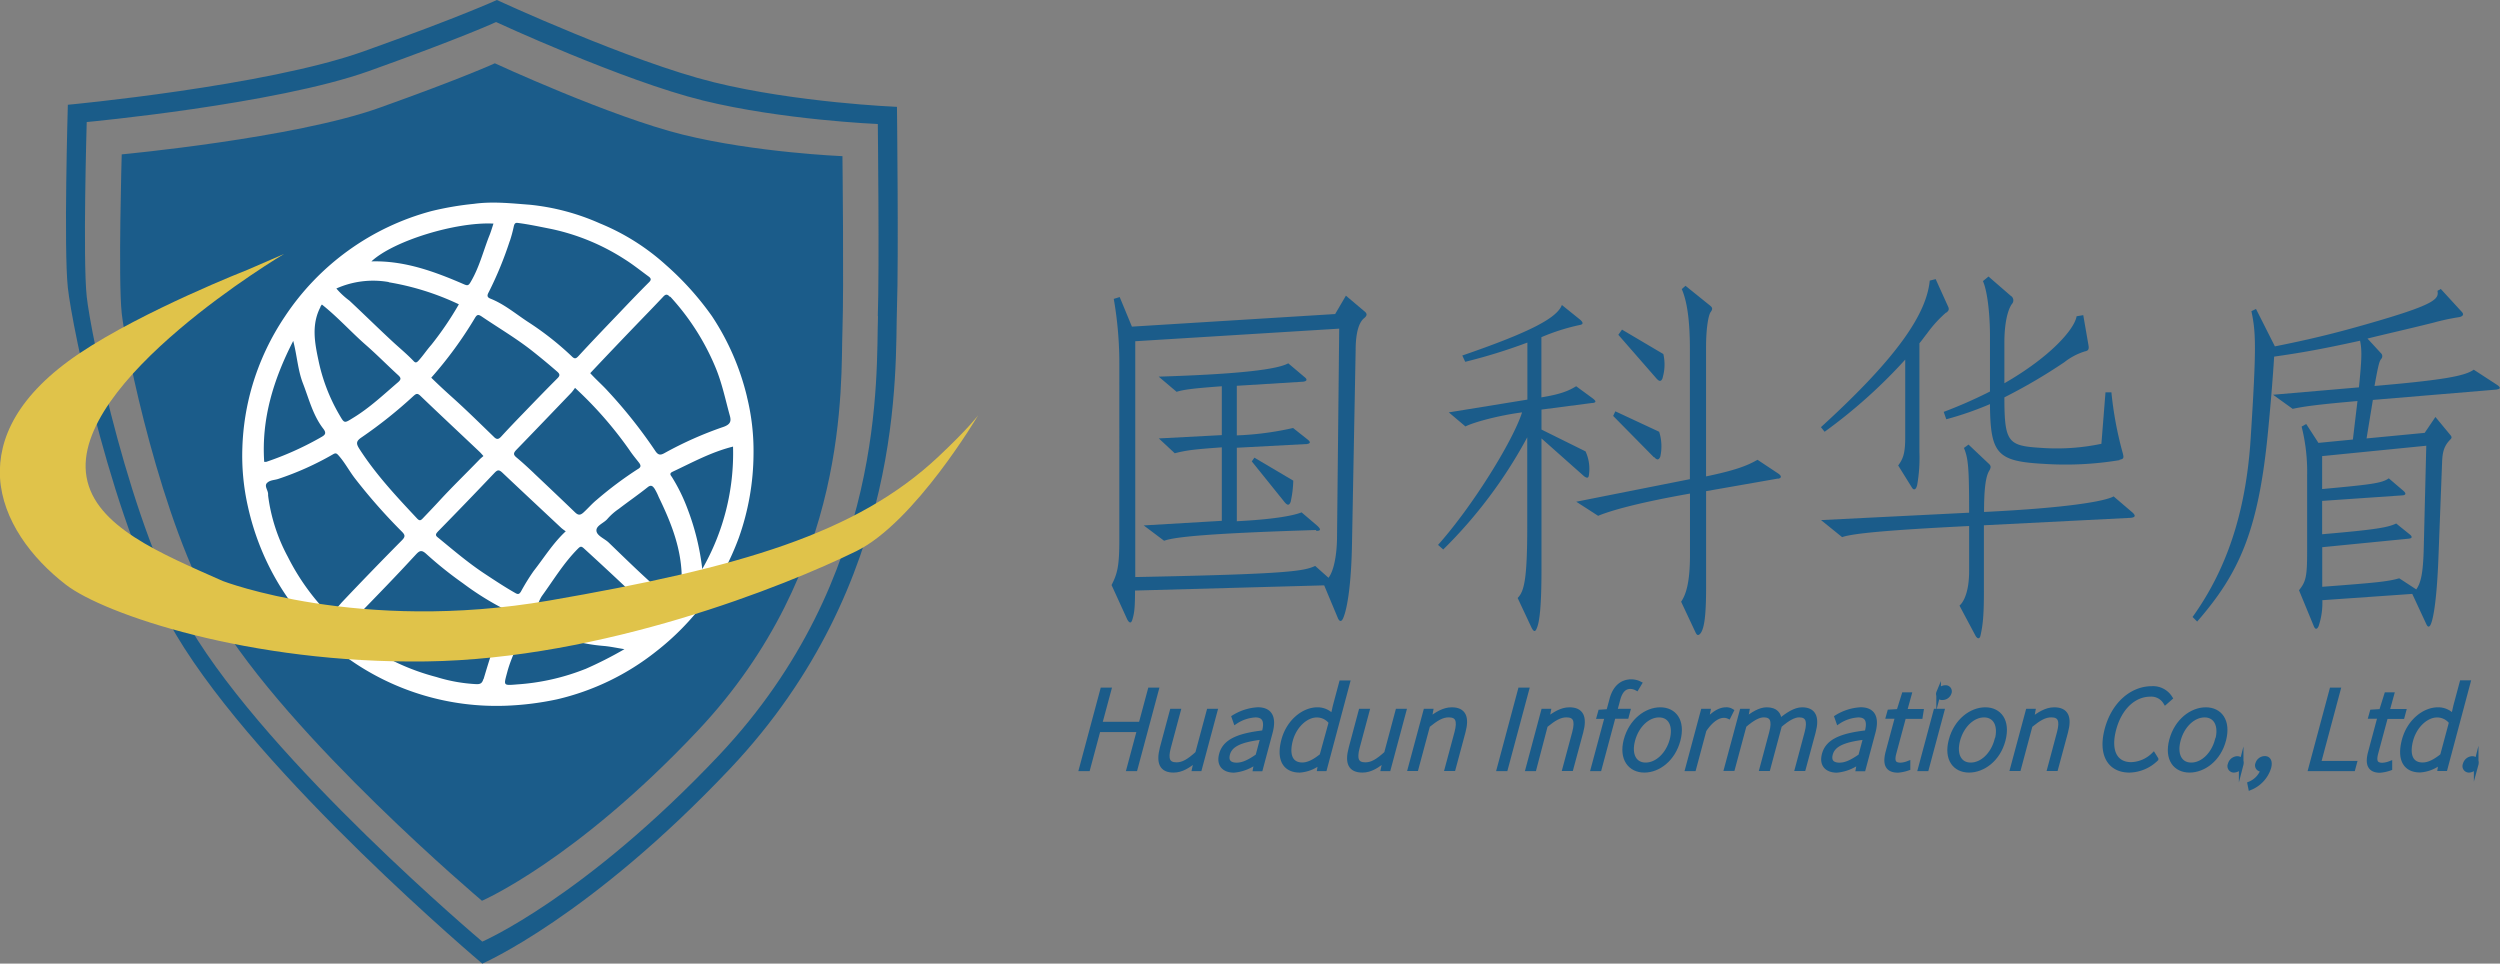 <svg xmlns="http://www.w3.org/2000/svg" viewBox="0 0 544.28 209.79"><rect x="0" y="0" width="544.28" height="209.79" fill="#808080" stroke="none"/><defs><style>.cls-1{fill:#1b5c8a;}.cls-2{fill:#1a5c89;}.cls-3{fill:#fff;}.cls-4{fill:#e0c34a;}.cls-5{fill:none;stroke:#1b5c8a;stroke-miterlimit:10;}</style></defs><title>资源 1</title><g id="图层_2" data-name="图层 2"><g id="图层_1-2" data-name="图层 1"><path class="cls-1" d="M297,69.26c-1.13.89-1.86,3.14-1.86,7l-.8,42.48c-.17,8.46-1,13.62-1.86,15.71-.4,1-.88,1-1.29-.08l-2.9-6.93-41.18,1.13c0,3.79-.17,5-.57,6.28-.24.89-.64.89-1.13,0L242,127.37c1.29-2.5,1.69-4.19,1.69-9.83V78.21a82.15,82.15,0,0,0-1.21-13.14l1.29-.4,2.66,6.44,44.25-2.74,2.34-4,4.11,3.47c.56.48.48.89-.08,1.37m-49.89,5.08v51.34c33.6-.65,36.67-1.29,39.17-2.42l2.9,2.58c1.13-1.45,1.77-4.76,1.85-8.3l.48-45.94Zm39.41,41.1c-23.78.73-30.95,1.53-33.13,2.34L249,114.39l17-1v-16c-5.4.4-7.42.56-10.24,1.29l-3.47-3.23,13.71-.72V84.09c-6.37.48-8.22.72-9.84,1.21L252.26,82c18.06-.56,25.88-1.61,28.21-2.9l3.55,3c.64.49.56.89-.32,1l-14.43.89v10.8a66.55,66.55,0,0,0,12.25-1.61l3.14,2.49c.73.57.65.89-.16,1l-15.23.81v16c7.66-.4,12-1.12,14.1-1.93l3.31,2.82c1,.89.89,1.21-.16,1.21M281,109.23c-.33.89-.73.89-1.53-.16l-6.94-8.62.57-.81,8.46,5a23.88,23.88,0,0,1-.56,4.59"/><path class="cls-1" d="M346.72,87.72,335.6,89.17v4.35l9.59,4.75a9.07,9.07,0,0,1,.72,5.24c-.08.57-.4.65-1.05.16l-9.26-8.22V123.9c0,8-.41,11.45-1,12.82-.33.88-.65.88-1.13,0l-3.06-6.53c1.45-1.45,2.09-4.19,2.09-15.56V95.21a102.26,102.26,0,0,1-18.29,24.42l-1.13-1c7.49-8.38,16.36-22.72,18.29-28.85-5,.65-10.39,2.1-12.33,3.06l-3.62-3.06L332.53,87V74.58A121.65,121.65,0,0,1,319,78.77l-.64-1.37c15-5.16,20.63-8.22,21.68-11l4,3.22c.72.65.64,1-.08,1.13a45,45,0,0,0-8.38,2.66V86.51c3.94-.65,5.72-1.29,7.57-2.42l3.63,2.66c.8.64.72.88-.08,1m40.38,16.44-15.64,2.74v21c0,6.13-.4,8.71-1.13,9.84-.48.64-.8.64-1.13,0L366,131c1.13-1.62,1.93-4.44,1.93-10.16V107.46c-10.07,1.77-16.68,3.47-20,4.84l-4.76-3.07,24.74-4.91V76c0-6.37-.64-10.48-1.77-13.06l.81-.72,5.4,4.35c.48.4.56.72.08,1.37s-1,3.46-1,7.57v28.21c6.61-1.37,9.11-2.41,11.2-3.62l4.52,3c.72.48.8,1-.08,1.13m-27-4.68-8.87-9,.48-1L361.22,94a10.44,10.44,0,0,1,.25,5.4c-.33.81-.73.81-1.37.08M362,82.24c-.32.88-.73.88-1.37.16l-8.3-9.51.8-1.13,9,5.32a10.1,10.1,0,0,1-.16,5.16"/><path class="cls-1" d="M423.68,68.05a26.85,26.85,0,0,0-4.11,4.51c-.65.81-.89,1.21-1.69,2.18V98.43a33.9,33.9,0,0,1-.49,7.18c-.24,1-.72,1.21-1.13.56l-3-4.83c1.13-1.54,1.53-2.74,1.53-6.21V78.29A113,113,0,0,1,397.24,94l-.8-1c17.33-15.79,23-25,23.69-31.91l1.29-.32,2.66,5.88c.33.64.24,1-.4,1.45m40,44.65-31.76,1.61v14.11c0,5-.16,7.33-.73,9.83-.16.89-.72.89-1.2-.08l-3.39-6.37c1.05-.89,2.1-3.3,2.1-7.49v-9.84c-17.82.89-25.31,1.61-27.65,2.42l-4.59-3.71,32.24-1.61c0-9.59-.16-11.77-1.13-14.1l1-.73,4.35,4.11c.56.49.56.81.24,1.45-.81,1.21-1.21,3.79-1.21,9.11,18.3-.89,26.36-2.34,28.21-3.39l3.87,3.31c1,.81,1,1.29-.32,1.37m-2.26-12.57a72,72,0,0,1-16.6.8c-10.08-.56-11.53-2.17-11.61-13a70.92,70.92,0,0,1-9.51,3.3l-.56-1.61a101.25,101.25,0,0,0,10.07-4.43V72.89c0-3.47-.4-9.11-1.53-11.69l1.21-1,4.83,4.19A1.16,1.16,0,0,1,438,66.2c-1,1.45-1.62,4.51-1.62,8.3v8.94c9.84-5.64,15.24-11.68,15.72-14.58l1.45-.25,1.13,6.53c.16.89,0,1.21-.81,1.37a13.87,13.87,0,0,0-4.43,2.34,119.66,119.66,0,0,1-13.06,7.66c0,9.91.81,10.55,8.06,11a47.19,47.19,0,0,0,13.06-.89l.89-11.2h1.29a78.23,78.23,0,0,0,2.49,13.3c.25,1,.17,1.21-.72,1.37"/><path class="cls-1" d="M543.6,84.81l-27,2.26-1.37,8.38,12.65-1.21,2.34-3.46,3.31,4c.32.4.24.64-.16,1-1.29,1.37-1.62,2.65-1.7,4.91l-.8,20.88c-.33,8.38-1,12.73-1.62,14.26-.32.81-.72.73-1,.08l-3.07-6.61-19.58,1.37a15.8,15.8,0,0,1-.81,5.65c-.32.72-.72.8-1.05,0l-3.22-7.82c1.53-1.86,1.77-3.07,1.77-8.38V103.59a40.34,40.34,0,0,0-1.2-10.72l1-.56,2.66,4.11,7.5-.73,1-8.38c-9.27.81-11.77,1.21-14.11,1.7l-4.27-3.07,18.7-1.61c.56-5.64.72-8,.24-10.15-8.78,1.93-13.14,2.66-18.7,3.46-.32,5.16-.88,11.77-1.37,16.68-2.09,21.36-6.29,30.55-15.39,41l-1-1c7.17-10,11.61-22.32,12.65-38.93,1.29-20.07,1.13-23,.16-27.64l1-.49,4.11,8.15c8.55-1.7,14.11-3.15,20-4.84,14.67-4.19,15.8-5.4,15.39-7.25l.73-.41,4.51,4.92c.57.56.41,1-.48,1.21a48.75,48.75,0,0,0-5.64,1.21c-5.8,1.45-10.48,2.49-14.35,3.46l2.9,3.15a.89.89,0,0,1,.08,1.29c-.4.48-.64,1.37-1.45,5.88,15-1.29,19.75-2.18,21.6-3.55l5.08,3.31c.81.56.81.88-.08,1m-38,14.51v7.17c10.88-1,13-1.28,14.51-2.33l3.3,2.82c.48.48.4.8-.24.88l-17.57,1.21v7.26c11.6-1,14.26-1.45,16.12-2.34l3,2.42c.56.48.48.8-.24.88l-18.86,1.86v8.62c11.69-.88,14.26-1.13,16.76-1.85l3.71,2.42c1.05-1.45,1.45-3.71,1.61-8.22l.57-23.06Z"/><path class="cls-1" d="M183.41,34s-18.91-.78-34.68-4.67-41-15.55-41-15.55-6.7,3.11-25.23,9.72-56,10.11-56,10.11-.79,27.21,0,34.6,8.58,45.69,20.49,65.7c16,26.82,57.94,62.2,57.94,62.2s20.3-8.75,46.9-36.94C185.18,123.85,183,83.41,183.41,72c.33-9.34,0-38.09,0-38.09"/><path class="cls-2" d="M195.24,23.26s-21.77-.89-39.91-5.37S108.17,0,108.17,0s-7.71,3.58-29,11.18-64.4,11.63-64.4,11.63-.91,31.31,0,39.81,9.88,52.57,23.58,75.6C56.7,169.08,105,209.79,105,209.79s23.35-10.07,54-42.5c38.32-40.59,35.83-87.11,36.28-100.19.38-10.75,0-43.84,0-43.84m-4.13,45.57c-.44,12.48,1.94,56.87-34.62,95.61C127.28,195.38,105,205,105,205s-46.09-38.85-63.61-68.3c-13.08-22-21.64-64-22.51-72.13s0-38,0-38S60,22.73,80.32,15.47,108,4.8,108,4.8s27.7,12.81,45,17.07S191.11,27,191.11,27s.35,31.57,0,41.83"/><path class="cls-3" d="M162.63,86.39A54.78,54.78,0,0,0,155,68.83,64,64,0,0,0,145,57.71a49.05,49.05,0,0,0-14.41-9.08,49.59,49.59,0,0,0-15.18-4.05c-4.1-.31-8.14-.77-12.27-.2A66.8,66.8,0,0,0,94,45.94a55.45,55.45,0,0,0-32,23A54.76,54.76,0,0,0,54.9,84.06a53.9,53.9,0,0,0-2.13,13.3,50.09,50.09,0,0,0,1.22,13,56.32,56.32,0,0,0,6.23,16,53.53,53.53,0,0,0,15.87,17.21A55.6,55.6,0,0,0,110,153.65a64.32,64.32,0,0,0,11.24-1.39,54.6,54.6,0,0,0,21.54-10.38A56.49,56.49,0,0,0,153.45,131a58.47,58.47,0,0,0,7.39-13.89,55.37,55.37,0,0,0,3.21-18.18,49,49,0,0,0-1.42-12.5M145.91,64.57a52.5,52.5,0,0,1,9.77,15.2c1.5,3.52,2.23,7.18,3.23,10.79.32,1.16.09,1.85-1.41,2.38a79.83,79.83,0,0,0-12.79,5.68c-.88.5-1.4.53-2.05-.46a106.14,106.14,0,0,0-10.31-13c-1.19-1.32-2.57-2.51-3.85-3.92,4-4.25,8-8.44,12-12.58,1.29-1.32,2.57-2.67,3.83-4,.57-.63.91-.71,1.55,0m-41.5,33.68c.29.27.55.59.87.94-.32.28-.61.51-.86.77-2.9,3-5.86,5.86-8.66,8.9-1.22,1.33-2.47,2.63-3.71,3.93-.45.48-.72.53-1.22,0-4.47-4.77-8.94-9.54-12.5-15.06-.8-1.23-.85-1.77.51-2.66a99.49,99.49,0,0,0,11.21-8.95c.54-.47.83-.68,1.49-.05,4.26,4.09,8.58,8.12,12.87,12.18m-10.5-16.1a86.5,86.5,0,0,0,9.51-13c.44-.74.71-.85,1.47-.34,3.71,2.52,7.58,4.78,11.11,7.58q2.73,2.16,5.35,4.44c.63.55.6.9,0,1.48-2.52,2.52-5,5.09-7.47,7.65-1.58,1.63-3.15,3.27-4.68,4.94-.6.66-1,.81-1.7.07-3-2.9-5.92-5.79-9-8.55-1.57-1.41-3.11-2.83-4.6-4.3m1.4,33.58q6.24-6.36,12.38-12.83c.67-.7,1-.75,1.78,0,4.23,4,8.52,8,12.79,12a10.64,10.64,0,0,0,.95.71c-2.76,2.56-4.71,5.74-7,8.66a46.3,46.3,0,0,0-2.75,4.45c-.35.57-.61.68-1.19.35-2.3-1.3-4.48-2.75-6.68-4.2-3.55-2.34-6.76-5.08-10-7.74-.49-.4-1-.67-.25-1.41M116.23,103c-1.24-1.17-2.48-2.32-3.79-3.41-.77-.64-.64-1,0-1.68,4-4.12,8-8.3,12-12.47a11,11,0,0,0,.75-1A84.16,84.16,0,0,1,137,97.93c.66,1,1.39,1.87,2.11,2.79.45.59.5,1-.27,1.42a80.75,80.75,0,0,0-8.93,6.68c-1,.81-1.88,1.85-2.87,2.75-.68.61-1.13.65-1.82,0-3-2.89-6-5.73-9-8.57M111,52.47a28.84,28.84,0,0,0,.86-3.19c.11-.43.23-.8.76-.76,2.49.31,4.91.84,7.35,1.32a47.7,47.7,0,0,1,16,6.59c1.85,1.16,3.51,2.5,5.25,3.77.61.45.58.79,0,1.33-2.15,2.15-4.26,4.35-6.36,6.56-3,3.13-6,6.26-8.92,9.43-.58.64-.89.65-1.52,0A65,65,0,0,0,114.82,70c-2.64-1.75-5.1-3.82-8.09-5-.83-.34-.63-.84-.29-1.46a78.48,78.48,0,0,0,4.52-11m-3.52-3.88c-.33,1-.6,1.95-1,2.89-1.28,3.31-2.15,6.79-4,9.89-.42.71-.65.79-1.39.47-6.43-2.79-13-5.21-20.19-5,4.79-4.48,18.43-8.64,26.52-8.23M84.63,61.45a57.61,57.61,0,0,1,15.27,4.8,70.13,70.13,0,0,1-6,8.83c-1,1.13-1.8,2.37-2.81,3.47-.43.46-.69.47-1.1,0-1.36-1.42-2.88-2.68-4.32-4-3.25-3-6.38-6.09-9.6-9.1a16.85,16.85,0,0,1-2.84-2.64,19.66,19.66,0,0,1,11.43-1.4m-14.9,5.37a3.88,3.88,0,0,1,.32-.48C73.49,69,76.34,72.19,79.53,75c2.46,2.14,4.75,4.48,7.16,6.68.66.61.65.92,0,1.51-3.18,2.72-6.21,5.6-9.82,7.79-2,1.24-1.87,1.24-3.08-.83a39.36,39.36,0,0,1-4.47-11.76c-.82-3.85-1.53-7.77.45-11.55M57.52,100.54c-.62-9.34,2-17.89,6.32-26.32.84,3.24,1,6.36,2.11,9.23,1.3,3.34,2.15,6.9,4.39,9.83,1,1.26.18,1.54-.83,2.13A67.58,67.58,0,0,1,58,100.54a1.6,1.6,0,0,1-.49,0m14.29,33.39a49.77,49.77,0,0,1-9.15-12.73,38.19,38.19,0,0,1-4.28-13.32c0-.1,0-.21,0-.31,0-.83-.9-1.77-.23-2.43s1.61-.59,2.43-.87A64.56,64.56,0,0,0,72.5,98.91c.52-.3.74-.27,1.14.17,1.39,1.53,2.33,3.36,3.58,5A122.74,122.74,0,0,0,87.45,115.7c.72.72.87,1.1.06,1.92q-6.66,6.72-13.16,13.59a35.77,35.77,0,0,1-2.54,2.72m33.43,13.91c-.25.81-.56,1.13-1.47,1.11A35.11,35.11,0,0,1,95,147.39a49.17,49.17,0,0,1-15.78-7.27c-1.38-1-2.7-2.06-4.22-3.17,4.1-4.22,8.15-8.34,12.12-12.55,1.16-1.23,2.31-2.48,3.47-3.72.76-.81,1.21-1,2.19-.11a83,83,0,0,0,8,6.41,62.44,62.44,0,0,0,8.86,5.56c1.16.53,1.17,1.29.64,2.21-2.37,4.1-3.65,8.62-5,13.09m22.11-2.18A48.78,48.78,0,0,1,112.64,149c-3.16.26-3,.31-2.2-2.69.89-3.37,2.61-6.39,3.77-9.64.38-1.07.83-1.23,1.89-.66a38.19,38.19,0,0,0,15.21,4.61c1.48.11,2.95.45,4.64.71a84.77,84.77,0,0,1-8.6,4.36m14.91-10a14.45,14.45,0,0,1-5.17.92,9.24,9.24,0,0,0-3,.27c-1.34-.27-2.8-.6-4.28-.87-4.29-.76-8.25-2.5-12.27-4.05-.44-.17-.43-.4-.31-.68a7.51,7.51,0,0,1,.72-1.48c2.54-3.49,4.77-7.23,7.85-10.32.5-.5.72-.64,1.32-.09,4,3.65,7.91,7.29,11.8,11,1.26,1.2,2.62,2.33,3.86,3.56s1.18,1.17-.48,1.74m4.59-4.07c-1.66-1.51-3.21-3-4.82-4.46-3.28-2.94-6.39-6-9.58-9.07-.93-.87-2.62-1.48-2.64-2.6s1.69-1.63,2.44-2.57a12.9,12.9,0,0,1,2.43-2.13c2.08-1.6,4.25-3.09,6.29-4.72.8-.64,1.16-.14,1.5.33a12.43,12.43,0,0,1,.89,1.79c2.25,4.64,4.23,9.4,4.83,14.54.35,3,.32,6-1.34,8.89m6-7.74a53.39,53.39,0,0,0-3.17-13,38.38,38.38,0,0,0-3.42-7c-.24-.37-.71-.79.14-1.18,4.26-2,8.4-4.29,13.15-5.47a50.58,50.58,0,0,1-6.7,26.65"/><path class="cls-4" d="M61.84,55.29s-46.66,27.7-43,48.56C20.71,114.67,35,120.5,48.52,126.5c0,0,29.63,11.41,71.09,4.24s66.87-14.56,84.69-31.32c6.68-6.28,8.65-9,8.65-9S199.18,113.74,186.42,120c-15.62,7.65-55.19,23.46-93.61,24S22.65,133.71,14.35,127.3C6.82,121.49.56,113.21,0,104-.45,95.49,3.78,86,17.34,76.9,31.33,67.56,54,58.69,54,58.69Z"/><polygon class="cls-1" points="240.03 150.2 241.44 150.2 239.44 157.65 248.38 157.65 250.38 150.2 251.77 150.2 247.16 167.39 245.77 167.39 248.05 158.88 239.12 158.88 236.84 167.39 235.42 167.39 240.03 150.2"/><polygon class="cls-5" points="240.03 150.2 241.44 150.2 239.44 157.65 248.38 157.65 250.38 150.2 251.77 150.2 247.16 167.39 245.77 167.39 248.05 158.88 239.12 158.88 236.84 167.39 235.42 167.39 240.03 150.2"/><path class="cls-1" d="M253,162.87l2.16-8.05h1.37l-2.11,7.88c-.69,2.57-.21,3.77,1.72,3.77,1.46,0,2.7-.75,4.57-2.45l2.47-9.2h1.36l-3.37,12.57h-1.15l.44-2.07h-.07c-1.61,1.41-3.14,2.38-4.89,2.38-2.61,0-3.36-1.6-2.5-4.83"/><path class="cls-5" d="M253,162.87l2.16-8.05h1.37l-2.11,7.88c-.69,2.57-.21,3.77,1.72,3.77,1.46,0,2.7-.75,4.57-2.45l2.47-9.2h1.36l-3.37,12.57h-1.15l.44-2.07h-.07c-1.61,1.41-3.14,2.38-4.89,2.38C252.93,167.7,252.18,166.1,253,162.87Z"/><path class="cls-1" d="M265.91,164.23c.74-2.78,3.57-4.1,9.28-4.74.55-1.86.52-3.8-1.86-3.8a8.67,8.67,0,0,0-4.34,1.44l-.35-1a11.05,11.05,0,0,1,5.2-1.65c3,0,3.48,2.15,2.74,4.93l-2.14,8h-1.15l.29-1.6h-.05a9.5,9.5,0,0,1-4.9,1.91c-2,0-3.35-1.13-2.72-3.47m7.92.36,1.09-4.08c-5.1.56-7.11,1.72-7.63,3.65-.46,1.72.54,2.38,1.93,2.38s2.77-.66,4.61-1.95"/><path class="cls-5" d="M265.91,164.23c.74-2.78,3.57-4.1,9.28-4.74.55-1.86.52-3.8-1.86-3.8a8.67,8.67,0,0,0-4.34,1.44l-.35-1a11.05,11.05,0,0,1,5.2-1.65c3,0,3.48,2.15,2.74,4.93l-2.14,8h-1.15l.29-1.6h-.05a9.5,9.5,0,0,1-4.9,1.91C266.6,167.7,265.28,166.57,265.91,164.23Zm7.92.36,1.09-4.08c-5.1.56-7.11,1.72-7.63,3.65-.46,1.72.54,2.38,1.93,2.38S272,165.88,273.83,164.59Z"/><path class="cls-1" d="M279.47,161.12c1.09-4.06,4.37-6.63,7.34-6.63a4.28,4.28,0,0,1,3.34,1.54l.51-2.27,1.37-5.12h1.37l-5,18.75h-1.13l.25-1.58h0a7.72,7.72,0,0,1-4.54,1.89c-3.16,0-4.58-2.36-3.45-6.58m8.31,3.4,2-7.27a3.82,3.82,0,0,0-3.1-1.55c-2.4,0-4.87,2.33-5.7,5.42-.87,3.25,0,5.38,2.55,5.38,1.34,0,2.7-.69,4.3-2"/><path class="cls-5" d="M279.47,161.12c1.09-4.06,4.37-6.63,7.34-6.63a4.28,4.28,0,0,1,3.34,1.54l.51-2.27,1.37-5.12h1.37l-5,18.75h-1.13l.25-1.58h0a7.72,7.72,0,0,1-4.54,1.89C279.76,167.7,278.34,165.34,279.47,161.12Zm8.31,3.4,2-7.27a3.82,3.82,0,0,0-3.1-1.55c-2.4,0-4.87,2.33-5.7,5.42-.87,3.25,0,5.38,2.55,5.38C284.82,166.5,286.18,165.81,287.78,164.52Z"/><path class="cls-1" d="M294.12,162.87l2.15-8.05h1.37l-2.11,7.88c-.69,2.57-.21,3.77,1.72,3.77,1.47,0,2.71-.75,4.58-2.45l2.46-9.2h1.37l-3.37,12.57h-1.16l.44-2.07h-.07c-1.6,1.41-3.14,2.38-4.88,2.38-2.62,0-3.37-1.6-2.5-4.83"/><path class="cls-5" d="M294.12,162.87l2.15-8.05h1.37l-2.11,7.88c-.69,2.57-.21,3.77,1.72,3.77,1.47,0,2.71-.75,4.58-2.45l2.46-9.2h1.37l-3.37,12.57h-1.16l.44-2.07h-.07c-1.6,1.41-3.14,2.38-4.88,2.38C294,167.7,293.25,166.1,294.12,162.87Z"/><path class="cls-1" d="M310.37,154.82h1.14l-.35,1.91h0c1.6-1.25,3.17-2.24,4.89-2.24,2.62,0,3.38,1.63,2.51,4.86l-2.15,8h-1.37l2.11-7.85c.7-2.62.2-3.82-1.74-3.82-1.46,0-2.7.75-4.56,2.26l-2.53,9.41H307Z"/><path class="cls-5" d="M310.37,154.82h1.14l-.35,1.91h0c1.6-1.25,3.17-2.24,4.89-2.24,2.62,0,3.38,1.63,2.51,4.86l-2.15,8h-1.37l2.11-7.85c.7-2.62.2-3.82-1.74-3.82-1.46,0-2.7.75-4.56,2.26l-2.53,9.41H307Z"/><polygon class="cls-1" points="330.97 150.2 332.39 150.2 327.78 167.39 326.37 167.39 330.97 150.2"/><polygon class="cls-5" points="330.97 150.2 332.39 150.2 327.78 167.39 326.37 167.39 330.97 150.2"/><path class="cls-1" d="M336,154.82h1.14l-.35,1.91h0c1.61-1.25,3.17-2.24,4.89-2.24,2.62,0,3.38,1.63,2.52,4.86l-2.16,8h-1.37l2.11-7.85c.7-2.62.2-3.82-1.74-3.82-1.46,0-2.7.75-4.56,2.26L334,167.39h-1.36Z"/><path class="cls-5" d="M336,154.82h1.14l-.35,1.91h0c1.61-1.25,3.17-2.24,4.89-2.24,2.62,0,3.38,1.63,2.52,4.86l-2.16,8h-1.37l2.11-7.85c.7-2.62.2-3.82-1.74-3.82-1.46,0-2.7.75-4.56,2.26L334,167.39h-1.36Z"/><path class="cls-1" d="M356.32,149.85a3,3,0,0,0-1.39-.36c-1.35,0-2.2,1-2.67,2.76l-.69,2.57h2.85l-.31,1.16h-2.85l-3.06,11.41h-1.37L349.89,156h-1.75l.28-1,1.78-.12.71-2.64c.67-2.5,2.14-3.84,4.26-3.84a4,4,0,0,1,1.77.42Z"/><path class="cls-5" d="M356.32,149.85a3,3,0,0,0-1.39-.36c-1.35,0-2.2,1-2.67,2.76l-.69,2.57h2.85l-.31,1.16h-2.85l-3.06,11.41h-1.37L349.89,156h-1.75l.28-1,1.78-.12.71-2.64c.67-2.5,2.14-3.84,4.26-3.84a4,4,0,0,1,1.77.42Z"/><path class="cls-1" d="M354,161.12c1.12-4.2,4.42-6.63,7.46-6.63s5,2.43,3.9,6.63S361,167.7,358,167.7s-5-2.41-3.92-6.58m10,0c.86-3.21-.36-5.43-2.81-5.43s-4.84,2.22-5.7,5.43.34,5.4,2.79,5.4,4.86-2.19,5.72-5.4"/><path class="cls-5" d="M354,161.12c1.12-4.2,4.42-6.63,7.46-6.63s5,2.43,3.9,6.63S361,167.7,358,167.7,352.91,165.29,354,161.12Zm10,0c.86-3.21-.36-5.43-2.81-5.43s-4.84,2.22-5.7,5.43.34,5.4,2.79,5.4S363.12,164.33,364,161.12Z"/><path class="cls-1" d="M370.76,154.82h1.13l-.46,2.34h.05c1.27-1.58,2.81-2.67,4.27-2.67a2.06,2.06,0,0,1,1.2.29l-.61,1.22a2.35,2.35,0,0,0-1.1-.21c-1.11,0-2.67.83-4.22,3.16l-2.26,8.44h-1.37Z"/><path class="cls-5" d="M370.76,154.82h1.13l-.46,2.34h.05c1.27-1.58,2.81-2.67,4.27-2.67a2.06,2.06,0,0,1,1.2.29l-.61,1.22a2.35,2.35,0,0,0-1.1-.21c-1.11,0-2.67.83-4.22,3.16l-2.26,8.44h-1.37Z"/><path class="cls-1" d="M379.23,154.82h1.13l-.35,1.91h.05c1.46-1.25,3.14-2.24,4.56-2.24,2,0,2.74,1,2.78,2.55,1.83-1.53,3.47-2.55,4.93-2.55,2.52,0,3.33,1.63,2.47,4.86l-2.16,8h-1.36l2.1-7.85c.7-2.62.15-3.82-1.69-3.82-1.13,0-2.49.75-4.24,2.26l-2.52,9.41h-1.36l2.1-7.85c.7-2.62.17-3.82-1.69-3.82q-1.65,0-4.23,2.26l-2.53,9.41h-1.36Z"/><path class="cls-5" d="M379.23,154.82h1.13l-.35,1.91h.05c1.46-1.25,3.14-2.24,4.56-2.24,2,0,2.74,1,2.78,2.55,1.83-1.53,3.47-2.55,4.93-2.55,2.52,0,3.33,1.63,2.47,4.86l-2.16,8h-1.36l2.1-7.85c.7-2.62.15-3.82-1.69-3.82-1.13,0-2.49.75-4.24,2.26l-2.52,9.41h-1.36l2.1-7.85c.7-2.62.17-3.82-1.69-3.82q-1.65,0-4.23,2.26l-2.53,9.41h-1.36Z"/><path class="cls-1" d="M397.15,164.23c.74-2.78,3.57-4.1,9.28-4.74.55-1.86.53-3.8-1.85-3.8a8.68,8.68,0,0,0-4.35,1.44l-.35-1a11.05,11.05,0,0,1,5.21-1.65c3,0,3.48,2.15,2.73,4.93l-2.14,8h-1.15l.29-1.6h-.05a9.47,9.47,0,0,1-4.9,1.91c-2,0-3.35-1.13-2.72-3.47m7.92.36,1.09-4.08c-5.1.56-7.11,1.72-7.63,3.65-.46,1.72.54,2.38,1.93,2.38s2.77-.66,4.61-1.95"/><path class="cls-5" d="M397.15,164.23c.74-2.78,3.57-4.1,9.28-4.74.55-1.86.53-3.8-1.85-3.8a8.68,8.68,0,0,0-4.35,1.44l-.35-1a11.05,11.05,0,0,1,5.21-1.65c3,0,3.48,2.15,2.73,4.93l-2.14,8h-1.15l.29-1.6h-.05a9.47,9.47,0,0,1-4.9,1.91C397.85,167.7,396.52,166.57,397.15,164.23Zm7.92.36,1.09-4.08c-5.1.56-7.11,1.72-7.63,3.65-.46,1.72.54,2.38,1.93,2.38S403.23,165.88,405.07,164.59Z"/><path class="cls-1" d="M411,163.81l2.1-7.83h-2l.28-1,2-.12,1.13-3.63h1.16l-1,3.63h3.61L418.1,156h-3.6l-2.13,7.92c-.42,1.58-.28,2.62,1.4,2.62a5.19,5.19,0,0,0,1.63-.35l0,1.06a8.35,8.35,0,0,1-2.22.47c-2.48,0-2.81-1.56-2.19-3.89"/><path class="cls-5" d="M411,163.81l2.1-7.83h-2l.28-1,2-.12,1.13-3.63h1.16l-1,3.63h3.61L418.1,156h-3.6l-2.13,7.92c-.42,1.58-.28,2.62,1.4,2.62a5.19,5.19,0,0,0,1.63-.35l0,1.06a8.35,8.35,0,0,1-2.22.47C410.74,167.7,410.41,166.14,411,163.81Z"/><path class="cls-1" d="M421.43,154.82h1.37l-3.37,12.57h-1.37Zm.63-4a1.52,1.52,0,0,1,1.46-1.13.83.83,0,0,1,.86,1.13,1.55,1.55,0,0,1-1.45,1.08.81.81,0,0,1-.87-1.08"/><path class="cls-5" d="M421.43,154.82h1.37l-3.37,12.57h-1.37Zm.63-4a1.52,1.52,0,0,1,1.46-1.13.83.83,0,0,1,.86,1.13,1.55,1.55,0,0,1-1.45,1.08A.81.81,0,0,1,422.06,150.79Z"/><path class="cls-1" d="M424.77,161.12c1.12-4.2,4.41-6.63,7.45-6.63s5,2.43,3.91,6.63-4.4,6.58-7.44,6.58-5-2.41-3.92-6.58m10,0c.86-3.21-.37-5.43-2.82-5.43s-4.84,2.22-5.7,5.43.35,5.4,2.8,5.4,4.86-2.19,5.72-5.4"/><path class="cls-5" d="M424.77,161.12c1.12-4.2,4.41-6.63,7.45-6.63s5,2.43,3.91,6.63-4.4,6.58-7.44,6.58S423.65,165.29,424.77,161.12Zm10,0c.86-3.21-.37-5.43-2.82-5.43s-4.84,2.22-5.7,5.43.35,5.4,2.8,5.4S433.86,164.33,434.72,161.12Z"/><path class="cls-1" d="M441.5,154.82h1.13l-.35,1.91h.05c1.61-1.25,3.17-2.24,4.89-2.24,2.62,0,3.38,1.63,2.52,4.86l-2.16,8h-1.36l2.1-7.85c.7-2.62.2-3.82-1.73-3.82-1.47,0-2.71.75-4.57,2.26l-2.52,9.41h-1.37Z"/><path class="cls-5" d="M441.5,154.82h1.13l-.35,1.91h.05c1.61-1.25,3.17-2.24,4.89-2.24,2.62,0,3.38,1.63,2.52,4.86l-2.16,8h-1.36l2.1-7.85c.7-2.62.2-3.82-1.73-3.82-1.47,0-2.71.75-4.57,2.26l-2.52,9.41h-1.37Z"/><path class="cls-1" d="M458.71,158.78c1.47-5.49,5.42-8.89,9.78-8.89a4.41,4.41,0,0,1,4,2.08l-1.05.92a3.59,3.59,0,0,0-3.27-1.72c-3.63,0-6.7,2.92-7.94,7.57s.18,7.69,3.78,7.69a7.3,7.3,0,0,0,4.83-2.08l.56.9a8.56,8.56,0,0,1-5.8,2.45c-4.24,0-6.34-3.42-4.87-8.92"/><path class="cls-5" d="M458.71,158.78c1.47-5.49,5.42-8.89,9.78-8.89a4.41,4.41,0,0,1,4,2.08l-1.05.92a3.59,3.59,0,0,0-3.27-1.72c-3.63,0-6.7,2.92-7.94,7.57s.18,7.69,3.78,7.69a7.3,7.3,0,0,0,4.83-2.08l.56.9a8.56,8.56,0,0,1-5.8,2.45C459.34,167.7,457.24,164.28,458.71,158.78Z"/><path class="cls-1" d="M472.77,161.12c1.13-4.2,4.42-6.63,7.46-6.63s5,2.43,3.91,6.63-4.41,6.58-7.45,6.58-5-2.41-3.92-6.58m10,0c.86-3.21-.36-5.43-2.81-5.43s-4.84,2.22-5.7,5.43.35,5.4,2.8,5.4,4.85-2.19,5.71-5.4"/><path class="cls-5" d="M472.77,161.12c1.13-4.2,4.42-6.63,7.46-6.63s5,2.43,3.91,6.63-4.41,6.58-7.45,6.58S471.66,165.29,472.77,161.12Zm10,0c.86-3.21-.36-5.43-2.81-5.43s-4.84,2.22-5.7,5.43.35,5.4,2.8,5.4S481.86,164.33,482.72,161.12Z"/><path class="cls-1" d="M485.52,166.43a1.7,1.7,0,0,1,1.55-1.3c.64,0,1.07.49.86,1.3a1.7,1.7,0,0,1-1.55,1.27.9.9,0,0,1-.86-1.27"/><path class="cls-5" d="M485.52,166.43a1.7,1.7,0,0,1,1.55-1.3c.64,0,1.07.49.86,1.3a1.7,1.7,0,0,1-1.55,1.27A.9.9,0,0,1,485.52,166.43Z"/><path class="cls-1" d="M489.79,170.65a5.1,5.1,0,0,0,2.92-3.16,1.42,1.42,0,0,1-.29,0,.86.86,0,0,1-.9-1.2,1.64,1.64,0,0,1,1.57-1.18c.85,0,1.2.78.87,2a7,7,0,0,1-4,4.38Z"/><path class="cls-5" d="M489.79,170.65a5.1,5.1,0,0,0,2.92-3.16,1.42,1.42,0,0,1-.29,0,.86.86,0,0,1-.9-1.2,1.64,1.64,0,0,1,1.57-1.18c.85,0,1.2.78.87,2a7,7,0,0,1-4,4.38Z"/><polygon class="cls-1" points="507.65 150.2 509.06 150.2 504.79 166.17 512.61 166.17 512.28 167.39 503.04 167.39 507.65 150.2"/><polygon class="cls-5" points="507.65 150.2 509.06 150.2 504.79 166.17 512.61 166.17 512.28 167.39 503.04 167.39 507.65 150.2"/><path class="cls-1" d="M516.05,163.81l2.1-7.83h-2l.28-1,2-.12,1.14-3.63h1.15l-1,3.63h3.61l-.31,1.16h-3.61l-2.13,7.92c-.42,1.58-.27,2.62,1.4,2.62a5.19,5.19,0,0,0,1.63-.35l0,1.06a8.27,8.27,0,0,1-2.22.47c-2.48,0-2.81-1.56-2.19-3.89"/><path class="cls-5" d="M516.05,163.81l2.1-7.83h-2l.28-1,2-.12,1.14-3.63h1.15l-1,3.63h3.61l-.31,1.16h-3.61l-2.13,7.92c-.42,1.58-.27,2.62,1.4,2.62a5.19,5.19,0,0,0,1.63-.35l0,1.06a8.27,8.27,0,0,1-2.22.47C515.76,167.7,515.43,166.14,516.05,163.81Z"/><path class="cls-1" d="M523.42,161.12c1.09-4.06,4.37-6.63,7.34-6.63A4.28,4.28,0,0,1,534.1,156l.51-2.27,1.37-5.12h1.37l-5,18.75H531.2l.25-1.58h0a7.72,7.72,0,0,1-4.54,1.89c-3.16,0-4.58-2.36-3.45-6.58m8.31,3.4,1.95-7.27a3.82,3.82,0,0,0-3.1-1.55c-2.4,0-4.87,2.33-5.7,5.42-.87,3.25,0,5.38,2.55,5.38,1.34,0,2.7-.69,4.3-2"/><path class="cls-5" d="M523.42,161.12c1.09-4.06,4.37-6.63,7.34-6.63A4.28,4.28,0,0,1,534.1,156l.51-2.27,1.37-5.12h1.37l-5,18.75H531.2l.25-1.58h0a7.72,7.72,0,0,1-4.54,1.89C523.71,167.7,522.29,165.34,523.42,161.12Zm8.31,3.4,1.95-7.27a3.82,3.82,0,0,0-3.1-1.55c-2.4,0-4.87,2.33-5.7,5.42-.87,3.25,0,5.38,2.55,5.38C528.77,166.5,530.13,165.81,531.73,164.52Z"/><path class="cls-1" d="M536.69,166.43a1.69,1.69,0,0,1,1.55-1.3c.64,0,1.07.49.85,1.3a1.68,1.68,0,0,1-1.54,1.27.9.9,0,0,1-.86-1.27"/><path class="cls-5" d="M536.69,166.43a1.69,1.69,0,0,1,1.55-1.3c.64,0,1.07.49.85,1.3a1.68,1.68,0,0,1-1.54,1.27A.9.9,0,0,1,536.69,166.43Z"/></g></g></svg>